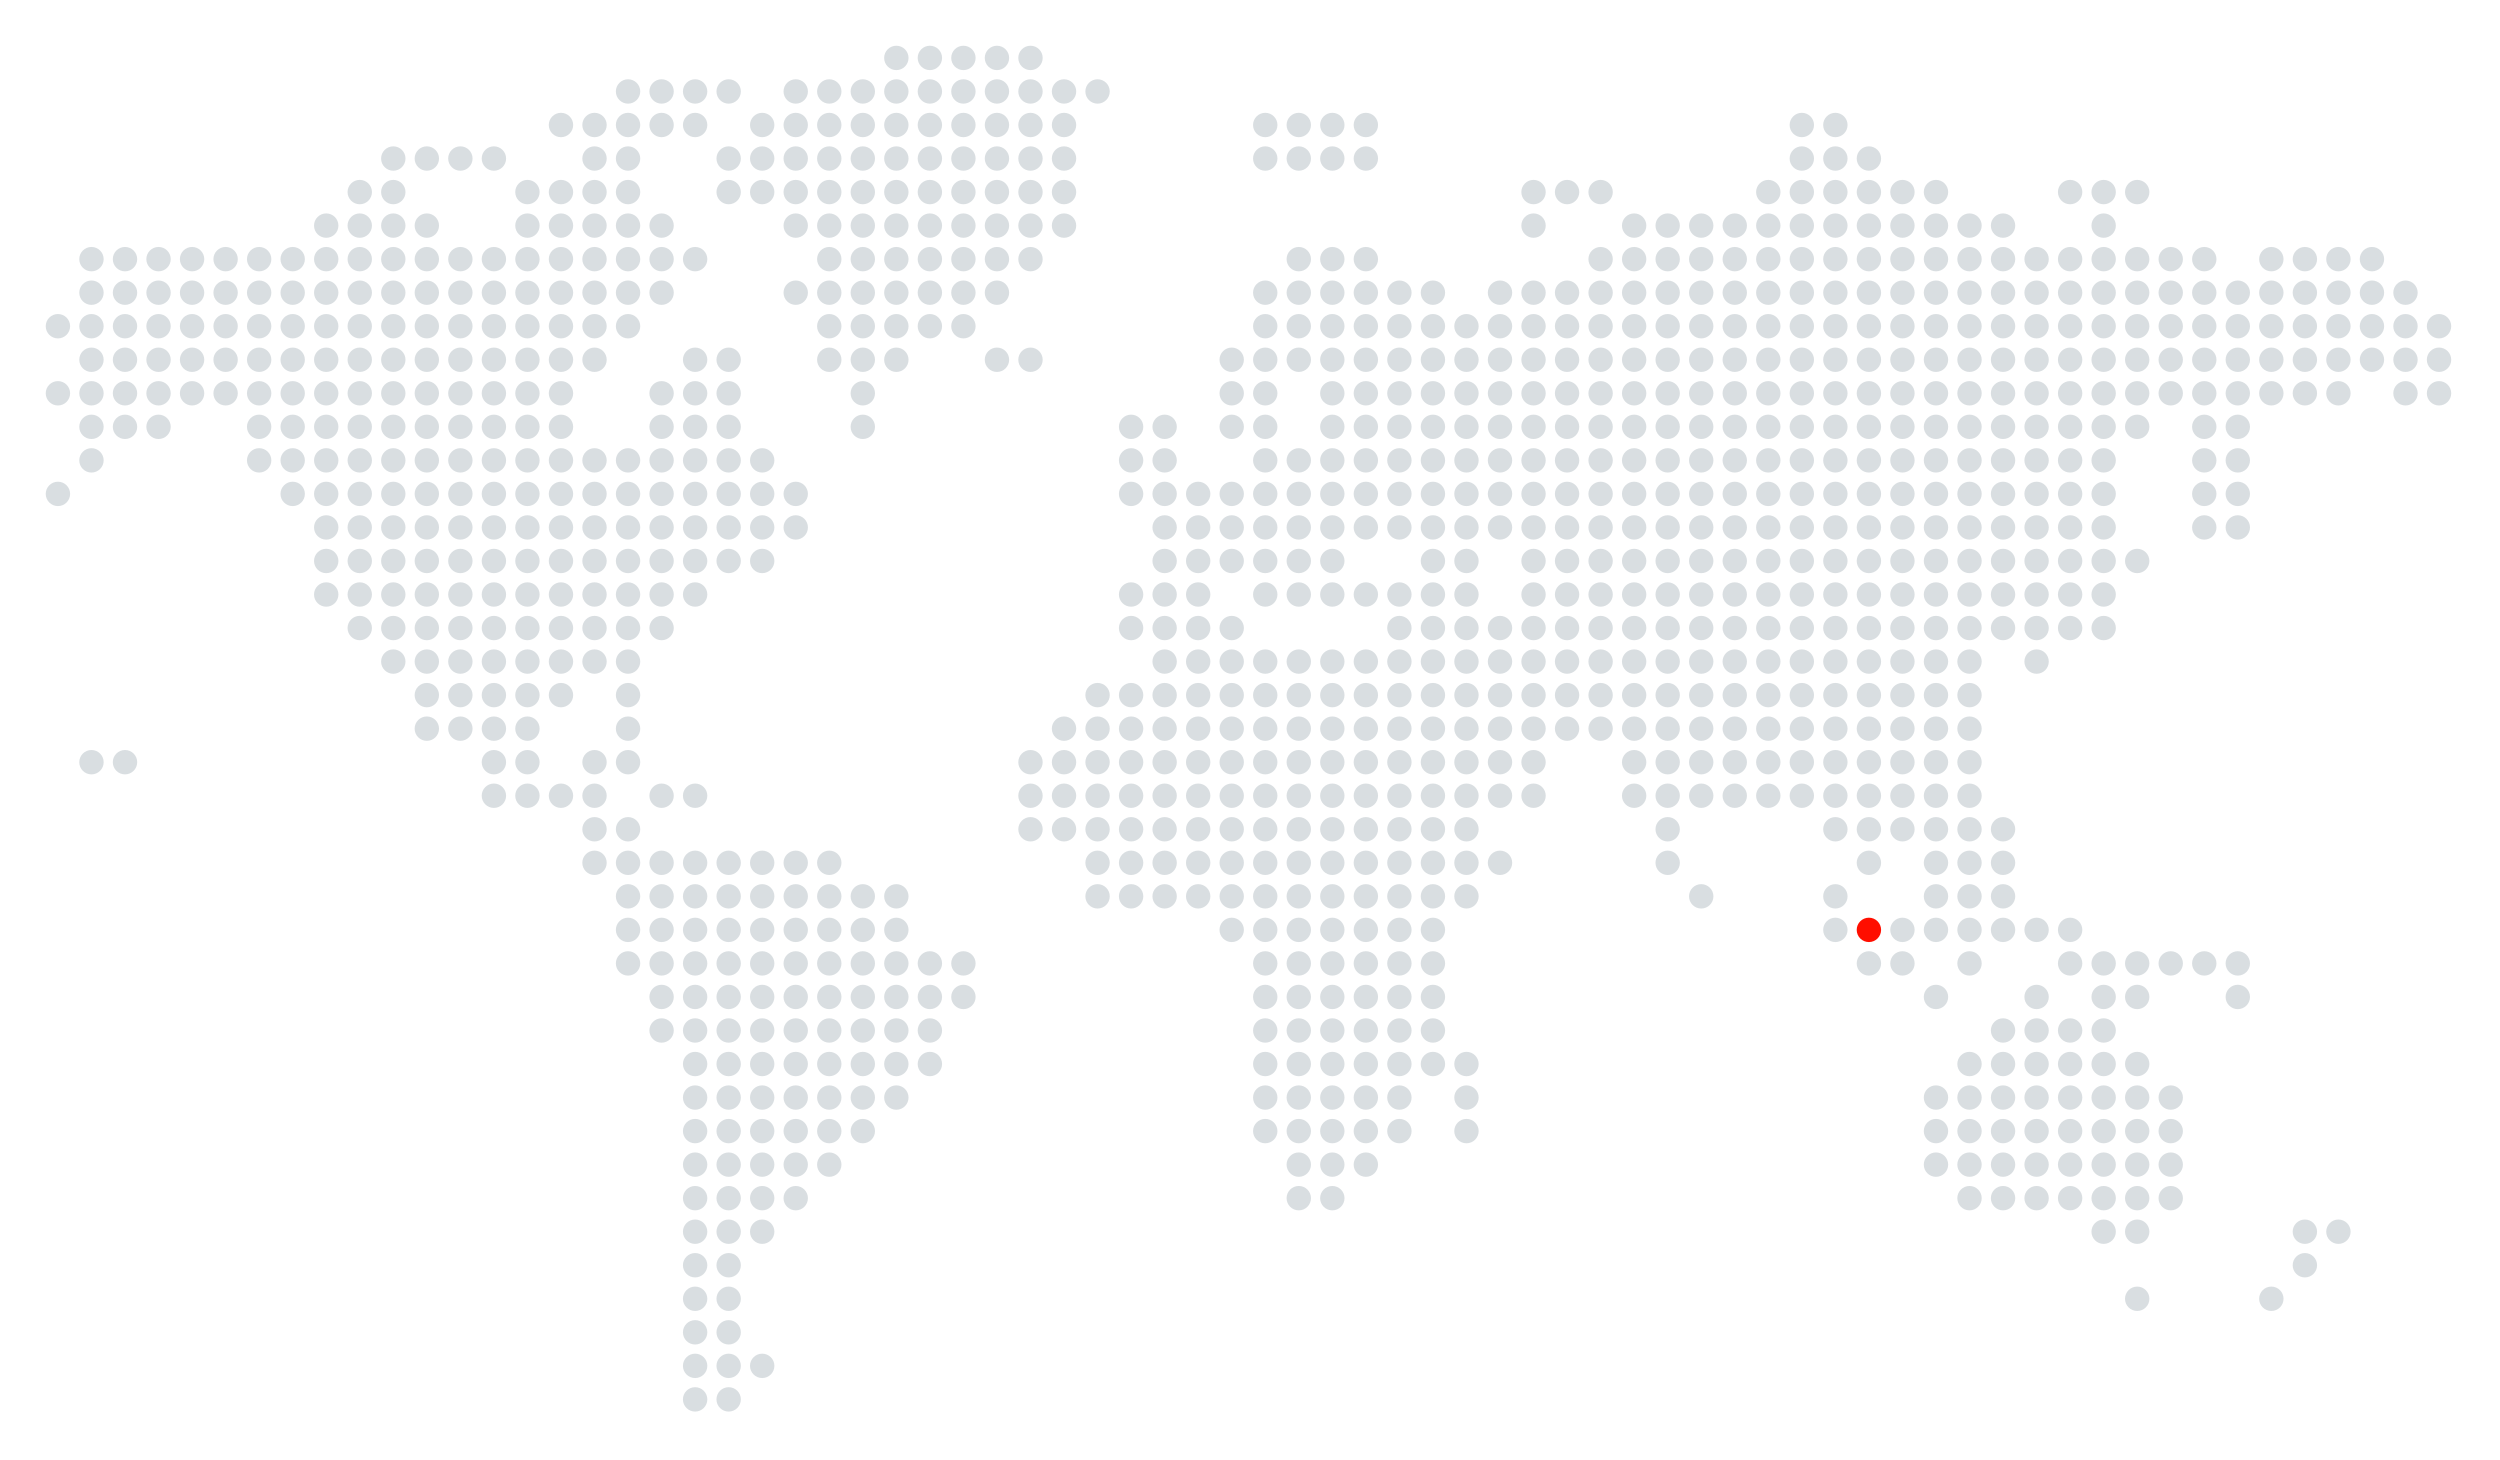 <svg width="820" height="479" viewBox="0 0 820 479" fill="none" xmlns="http://www.w3.org/2000/svg">
<circle cx="19" cy="129" r="4" fill="#D9DEE1"/>
<circle cx="19" cy="107" r="4" fill="#D9DEE1"/>
<circle cx="19" cy="162" r="4" fill="#D9DEE1"/>
<circle cx="30" cy="129" r="4" fill="#D9DEE1"/>
<circle cx="195" cy="63" r="4" fill="#D9DEE1"/>
<circle cx="195" cy="184" r="4" fill="#D9DEE1"/>
<circle cx="360" cy="239" r="4" fill="#D9DEE1"/>
<circle cx="360" cy="294" r="4" fill="#D9DEE1"/>
<circle cx="525" cy="129" r="4" fill="#D9DEE1"/>
<circle cx="525" cy="63" r="4" fill="#D9DEE1"/>
<circle cx="525" cy="184" r="4" fill="#D9DEE1"/>
<circle cx="525" cy="239" r="4" fill="#D9DEE1"/>
<circle cx="690" cy="129" r="4" fill="#D9DEE1"/>
<circle cx="690" cy="63" r="4" fill="#D9DEE1"/>
<circle cx="690" cy="184" r="4" fill="#D9DEE1"/>
<circle cx="690" cy="349" r="4" fill="#D9DEE1"/>
<circle cx="690" cy="404" r="4" fill="#D9DEE1"/>
<circle cx="30" cy="107" r="4" fill="#D9DEE1"/>
<circle cx="195" cy="107" r="4" fill="#D9DEE1"/>
<circle cx="195" cy="41" r="4" fill="#D9DEE1"/>
<circle cx="195" cy="162" r="4" fill="#D9DEE1"/>
<circle cx="195" cy="217" r="4" fill="#D9DEE1"/>
<circle cx="195" cy="272" r="4" fill="#D9DEE1"/>
<circle cx="360" cy="272" r="4" fill="#D9DEE1"/>
<circle cx="525" cy="107" r="4" fill="#D9DEE1"/>
<circle cx="525" cy="162" r="4" fill="#D9DEE1"/>
<circle cx="525" cy="217" r="4" fill="#D9DEE1"/>
<circle cx="690" cy="107" r="4" fill="#D9DEE1"/>
<circle cx="690" cy="162" r="4" fill="#D9DEE1"/>
<circle cx="690" cy="327" r="4" fill="#D9DEE1"/>
<circle cx="690" cy="382" r="4" fill="#D9DEE1"/>
<circle cx="30" cy="118" r="4" fill="#D9DEE1"/>
<circle cx="195" cy="118" r="4" fill="#D9DEE1"/>
<circle cx="195" cy="52" r="4" fill="#D9DEE1"/>
<circle cx="195" cy="173" r="4" fill="#D9DEE1"/>
<circle cx="195" cy="283" r="4" fill="#D9DEE1"/>
<circle cx="360" cy="228" r="4" fill="#D9DEE1"/>
<circle cx="360" cy="283" r="4" fill="#D9DEE1"/>
<circle cx="525" cy="118" r="4" fill="#D9DEE1"/>
<circle cx="525" cy="173" r="4" fill="#D9DEE1"/>
<circle cx="525" cy="228" r="4" fill="#D9DEE1"/>
<circle cx="690" cy="118" r="4" fill="#D9DEE1"/>
<circle cx="690" cy="173" r="4" fill="#D9DEE1"/>
<circle cx="690" cy="338" r="4" fill="#D9DEE1"/>
<circle cx="690" cy="393" r="4" fill="#D9DEE1"/>
<circle cx="30" cy="85" r="4" fill="#D9DEE1"/>
<circle cx="30" cy="140" r="4" fill="#D9DEE1"/>
<circle cx="30" cy="250" r="4" fill="#D9DEE1"/>
<circle cx="195" cy="85" r="4" fill="#D9DEE1"/>
<circle cx="195" cy="74" r="4" fill="#D9DEE1"/>
<circle cx="195" cy="195" r="4" fill="#D9DEE1"/>
<circle cx="195" cy="250" r="4" fill="#D9DEE1"/>
<circle cx="360" cy="250" r="4" fill="#D9DEE1"/>
<circle cx="525" cy="85" r="4" fill="#D9DEE1"/>
<circle cx="525" cy="140" r="4" fill="#D9DEE1"/>
<circle cx="525" cy="195" r="4" fill="#D9DEE1"/>
<circle cx="690" cy="85" r="4" fill="#D9DEE1"/>
<circle cx="690" cy="140" r="4" fill="#D9DEE1"/>
<circle cx="690" cy="74" r="4" fill="#D9DEE1"/>
<circle cx="690" cy="195" r="4" fill="#D9DEE1"/>
<circle cx="690" cy="360" r="4" fill="#D9DEE1"/>
<circle cx="30" cy="96" r="4" fill="#D9DEE1"/>
<circle cx="30" cy="151" r="4" fill="#D9DEE1"/>
<circle cx="195" cy="96" r="4" fill="#D9DEE1"/>
<circle cx="195" cy="151" r="4" fill="#D9DEE1"/>
<circle cx="195" cy="206" r="4" fill="#D9DEE1"/>
<circle cx="195" cy="261" r="4" fill="#D9DEE1"/>
<circle cx="360" cy="30" r="4" fill="#D9DEE1"/>
<circle cx="360" cy="261" r="4" fill="#D9DEE1"/>
<circle cx="525" cy="96" r="4" fill="#D9DEE1"/>
<circle cx="525" cy="151" r="4" fill="#D9DEE1"/>
<circle cx="525" cy="206" r="4" fill="#D9DEE1"/>
<circle cx="690" cy="96" r="4" fill="#D9DEE1"/>
<circle cx="690" cy="151" r="4" fill="#D9DEE1"/>
<circle cx="690" cy="206" r="4" fill="#D9DEE1"/>
<circle cx="690" cy="316" r="4" fill="#D9DEE1"/>
<circle cx="690" cy="371" r="4" fill="#D9DEE1"/>
<circle cx="41" cy="129" r="4" fill="#D9DEE1"/>
<circle cx="206" cy="63" r="4" fill="#D9DEE1"/>
<circle cx="206" cy="184" r="4" fill="#D9DEE1"/>
<circle cx="206" cy="217" r="4" fill="#D9DEE1"/>
<circle cx="206" cy="294" r="4" fill="#D9DEE1"/>
<circle cx="371" cy="239" r="4" fill="#D9DEE1"/>
<circle cx="371" cy="294" r="4" fill="#D9DEE1"/>
<circle cx="536" cy="129" r="4" fill="#D9DEE1"/>
<circle cx="536" cy="184" r="4" fill="#D9DEE1"/>
<circle cx="536" cy="239" r="4" fill="#D9DEE1"/>
<circle cx="701" cy="129" r="4" fill="#D9DEE1"/>
<circle cx="701" cy="63" r="4" fill="#D9DEE1"/>
<circle cx="701" cy="184" r="4" fill="#D9DEE1"/>
<circle cx="701" cy="349" r="4" fill="#D9DEE1"/>
<circle cx="701" cy="404" r="4" fill="#D9DEE1"/>
<circle cx="41" cy="107" r="4" fill="#D9DEE1"/>
<circle cx="206" cy="107" r="4" fill="#D9DEE1"/>
<circle cx="206" cy="41" r="4" fill="#D9DEE1"/>
<circle cx="206" cy="162" r="4" fill="#D9DEE1"/>
<circle cx="206" cy="239" r="4" fill="#D9DEE1"/>
<circle cx="206" cy="272" r="4" fill="#D9DEE1"/>
<circle cx="371" cy="162" r="4" fill="#D9DEE1"/>
<circle cx="371" cy="272" r="4" fill="#D9DEE1"/>
<circle cx="536" cy="107" r="4" fill="#D9DEE1"/>
<circle cx="536" cy="162" r="4" fill="#D9DEE1"/>
<circle cx="536" cy="217" r="4" fill="#D9DEE1"/>
<circle cx="701" cy="107" r="4" fill="#D9DEE1"/>
<circle cx="701" cy="327" r="4" fill="#D9DEE1"/>
<circle cx="701" cy="382" r="4" fill="#D9DEE1"/>
<circle cx="41" cy="118" r="4" fill="#D9DEE1"/>
<circle cx="206" cy="52" r="4" fill="#D9DEE1"/>
<circle cx="206" cy="173" r="4" fill="#D9DEE1"/>
<circle cx="206" cy="228" r="4" fill="#D9DEE1"/>
<circle cx="206" cy="283" r="4" fill="#D9DEE1"/>
<circle cx="371" cy="228" r="4" fill="#D9DEE1"/>
<circle cx="371" cy="283" r="4" fill="#D9DEE1"/>
<circle cx="536" cy="118" r="4" fill="#D9DEE1"/>
<circle cx="536" cy="173" r="4" fill="#D9DEE1"/>
<circle cx="536" cy="228" r="4" fill="#D9DEE1"/>
<circle cx="701" cy="118" r="4" fill="#D9DEE1"/>
<circle cx="701" cy="393" r="4" fill="#D9DEE1"/>
<circle cx="41" cy="85" r="4" fill="#D9DEE1"/>
<circle cx="41" cy="140" r="4" fill="#D9DEE1"/>
<circle cx="41" cy="250" r="4" fill="#D9DEE1"/>
<circle cx="206" cy="85" r="4" fill="#D9DEE1"/>
<circle cx="206" cy="74" r="4" fill="#D9DEE1"/>
<circle cx="206" cy="195" r="4" fill="#D9DEE1"/>
<circle cx="206" cy="250" r="4" fill="#D9DEE1"/>
<circle cx="206" cy="305" r="4" fill="#D9DEE1"/>
<circle cx="371" cy="140" r="4" fill="#D9DEE1"/>
<circle cx="371" cy="195" r="4" fill="#D9DEE1"/>
<circle cx="371" cy="250" r="4" fill="#D9DEE1"/>
<circle cx="536" cy="85" r="4" fill="#D9DEE1"/>
<circle cx="536" cy="140" r="4" fill="#D9DEE1"/>
<circle cx="536" cy="74" r="4" fill="#D9DEE1"/>
<circle cx="536" cy="195" r="4" fill="#D9DEE1"/>
<circle cx="536" cy="250" r="4" fill="#D9DEE1"/>
<circle cx="701" cy="85" r="4" fill="#D9DEE1"/>
<circle cx="701" cy="140" r="4" fill="#D9DEE1"/>
<circle cx="701" cy="360" r="4" fill="#D9DEE1"/>
<circle cx="41" cy="96" r="4" fill="#D9DEE1"/>
<circle cx="206" cy="96" r="4" fill="#D9DEE1"/>
<circle cx="206" cy="30" r="4" fill="#D9DEE1"/>
<circle cx="206" cy="151" r="4" fill="#D9DEE1"/>
<circle cx="206" cy="206" r="4" fill="#D9DEE1"/>
<circle cx="206" cy="316" r="4" fill="#D9DEE1"/>
<circle cx="371" cy="151" r="4" fill="#D9DEE1"/>
<circle cx="371" cy="206" r="4" fill="#D9DEE1"/>
<circle cx="371" cy="261" r="4" fill="#D9DEE1"/>
<circle cx="536" cy="96" r="4" fill="#D9DEE1"/>
<circle cx="536" cy="151" r="4" fill="#D9DEE1"/>
<circle cx="536" cy="206" r="4" fill="#D9DEE1"/>
<circle cx="536" cy="261" r="4" fill="#D9DEE1"/>
<circle cx="701" cy="96" r="4" fill="#D9DEE1"/>
<circle cx="701" cy="316" r="4" fill="#D9DEE1"/>
<circle cx="701" cy="371" r="4" fill="#D9DEE1"/>
<circle cx="701" cy="426" r="4" fill="#D9DEE1"/>
<circle cx="52" cy="129" r="4" fill="#D9DEE1"/>
<circle cx="217" cy="129" r="4" fill="#D9DEE1"/>
<circle cx="217" cy="184" r="4" fill="#D9DEE1"/>
<circle cx="217" cy="294" r="4" fill="#D9DEE1"/>
<circle cx="382" cy="184" r="4" fill="#D9DEE1"/>
<circle cx="382" cy="239" r="4" fill="#D9DEE1"/>
<circle cx="382" cy="294" r="4" fill="#D9DEE1"/>
<circle cx="547" cy="129" r="4" fill="#D9DEE1"/>
<circle cx="547" cy="184" r="4" fill="#D9DEE1"/>
<circle cx="547" cy="239" r="4" fill="#D9DEE1"/>
<circle cx="712" cy="129" r="4" fill="#D9DEE1"/>
<circle cx="52" cy="107" r="4" fill="#D9DEE1"/>
<circle cx="217" cy="41" r="4" fill="#D9DEE1"/>
<circle cx="217" cy="162" r="4" fill="#D9DEE1"/>
<circle cx="217" cy="327" r="4" fill="#D9DEE1"/>
<circle cx="382" cy="162" r="4" fill="#D9DEE1"/>
<circle cx="382" cy="217" r="4" fill="#D9DEE1"/>
<circle cx="382" cy="272" r="4" fill="#D9DEE1"/>
<circle cx="547" cy="107" r="4" fill="#D9DEE1"/>
<circle cx="547" cy="162" r="4" fill="#D9DEE1"/>
<circle cx="547" cy="217" r="4" fill="#D9DEE1"/>
<circle cx="547" cy="272" r="4" fill="#D9DEE1"/>
<circle cx="712" cy="107" r="4" fill="#D9DEE1"/>
<circle cx="712" cy="382" r="4" fill="#D9DEE1"/>
<circle cx="52" cy="118" r="4" fill="#D9DEE1"/>
<circle cx="217" cy="173" r="4" fill="#D9DEE1"/>
<circle cx="217" cy="283" r="4" fill="#D9DEE1"/>
<circle cx="217" cy="338" r="4" fill="#D9DEE1"/>
<circle cx="382" cy="173" r="4" fill="#D9DEE1"/>
<circle cx="382" cy="228" r="4" fill="#D9DEE1"/>
<circle cx="382" cy="283" r="4" fill="#D9DEE1"/>
<circle cx="547" cy="118" r="4" fill="#D9DEE1"/>
<circle cx="547" cy="173" r="4" fill="#D9DEE1"/>
<circle cx="547" cy="228" r="4" fill="#D9DEE1"/>
<circle cx="547" cy="283" r="4" fill="#D9DEE1"/>
<circle cx="712" cy="118" r="4" fill="#D9DEE1"/>
<circle cx="712" cy="393" r="4" fill="#D9DEE1"/>
<circle cx="52" cy="85" r="4" fill="#D9DEE1"/>
<circle cx="52" cy="140" r="4" fill="#D9DEE1"/>
<circle cx="217" cy="85" r="4" fill="#D9DEE1"/>
<circle cx="217" cy="140" r="4" fill="#D9DEE1"/>
<circle cx="217" cy="74" r="4" fill="#D9DEE1"/>
<circle cx="217" cy="195" r="4" fill="#D9DEE1"/>
<circle cx="217" cy="305" r="4" fill="#D9DEE1"/>
<circle cx="382" cy="140" r="4" fill="#D9DEE1"/>
<circle cx="382" cy="195" r="4" fill="#D9DEE1"/>
<circle cx="382" cy="250" r="4" fill="#D9DEE1"/>
<circle cx="547" cy="85" r="4" fill="#D9DEE1"/>
<circle cx="547" cy="140" r="4" fill="#D9DEE1"/>
<circle cx="547" cy="74" r="4" fill="#D9DEE1"/>
<circle cx="547" cy="195" r="4" fill="#D9DEE1"/>
<circle cx="547" cy="250" r="4" fill="#D9DEE1"/>
<circle cx="712" cy="85" r="4" fill="#D9DEE1"/>
<circle cx="712" cy="360" r="4" fill="#D9DEE1"/>
<circle cx="52" cy="96" r="4" fill="#D9DEE1"/>
<circle cx="217" cy="96" r="4" fill="#D9DEE1"/>
<circle cx="217" cy="30" r="4" fill="#D9DEE1"/>
<circle cx="217" cy="151" r="4" fill="#D9DEE1"/>
<circle cx="217" cy="206" r="4" fill="#D9DEE1"/>
<circle cx="217" cy="261" r="4" fill="#D9DEE1"/>
<circle cx="217" cy="316" r="4" fill="#D9DEE1"/>
<circle cx="382" cy="151" r="4" fill="#D9DEE1"/>
<circle cx="382" cy="206" r="4" fill="#D9DEE1"/>
<circle cx="382" cy="261" r="4" fill="#D9DEE1"/>
<circle cx="547" cy="96" r="4" fill="#D9DEE1"/>
<circle cx="547" cy="151" r="4" fill="#D9DEE1"/>
<circle cx="547" cy="206" r="4" fill="#D9DEE1"/>
<circle cx="547" cy="261" r="4" fill="#D9DEE1"/>
<circle cx="712" cy="96" r="4" fill="#D9DEE1"/>
<circle cx="712" cy="316" r="4" fill="#D9DEE1"/>
<circle cx="712" cy="371" r="4" fill="#D9DEE1"/>
<circle cx="63" cy="129" r="4" fill="#D9DEE1"/>
<circle cx="228" cy="129" r="4" fill="#D9DEE1"/>
<circle cx="228" cy="184" r="4" fill="#D9DEE1"/>
<circle cx="228" cy="294" r="4" fill="#D9DEE1"/>
<circle cx="228" cy="349" r="4" fill="#D9DEE1"/>
<circle cx="228" cy="404" r="4" fill="#D9DEE1"/>
<circle cx="228" cy="459" r="4" fill="#D9DEE1"/>
<circle cx="393" cy="184" r="4" fill="#D9DEE1"/>
<circle cx="393" cy="239" r="4" fill="#D9DEE1"/>
<circle cx="393" cy="294" r="4" fill="#D9DEE1"/>
<circle cx="558" cy="129" r="4" fill="#D9DEE1"/>
<circle cx="558" cy="184" r="4" fill="#D9DEE1"/>
<circle cx="558" cy="239" r="4" fill="#D9DEE1"/>
<circle cx="558" cy="294" r="4" fill="#D9DEE1"/>
<circle cx="723" cy="129" r="4" fill="#D9DEE1"/>
<circle cx="63" cy="107" r="4" fill="#D9DEE1"/>
<circle cx="228" cy="41" r="4" fill="#D9DEE1"/>
<circle cx="228" cy="162" r="4" fill="#D9DEE1"/>
<circle cx="228" cy="327" r="4" fill="#D9DEE1"/>
<circle cx="228" cy="382" r="4" fill="#D9DEE1"/>
<circle cx="228" cy="437" r="4" fill="#D9DEE1"/>
<circle cx="393" cy="162" r="4" fill="#D9DEE1"/>
<circle cx="393" cy="217" r="4" fill="#D9DEE1"/>
<circle cx="393" cy="272" r="4" fill="#D9DEE1"/>
<circle cx="558" cy="107" r="4" fill="#D9DEE1"/>
<circle cx="558" cy="162" r="4" fill="#D9DEE1"/>
<circle cx="558" cy="217" r="4" fill="#D9DEE1"/>
<circle cx="723" cy="107" r="4" fill="#D9DEE1"/>
<circle cx="723" cy="162" r="4" fill="#D9DEE1"/>
<circle cx="63" cy="118" r="4" fill="#D9DEE1"/>
<circle cx="228" cy="118" r="4" fill="#D9DEE1"/>
<circle cx="228" cy="173" r="4" fill="#D9DEE1"/>
<circle cx="228" cy="283" r="4" fill="#D9DEE1"/>
<circle cx="228" cy="338" r="4" fill="#D9DEE1"/>
<circle cx="228" cy="393" r="4" fill="#D9DEE1"/>
<circle cx="228" cy="448" r="4" fill="#D9DEE1"/>
<circle cx="393" cy="173" r="4" fill="#D9DEE1"/>
<circle cx="393" cy="228" r="4" fill="#D9DEE1"/>
<circle cx="393" cy="283" r="4" fill="#D9DEE1"/>
<circle cx="558" cy="118" r="4" fill="#D9DEE1"/>
<circle cx="558" cy="173" r="4" fill="#D9DEE1"/>
<circle cx="558" cy="228" r="4" fill="#D9DEE1"/>
<circle cx="723" cy="118" r="4" fill="#D9DEE1"/>
<circle cx="723" cy="173" r="4" fill="#D9DEE1"/>
<circle cx="63" cy="85" r="4" fill="#D9DEE1"/>
<circle cx="228" cy="85" r="4" fill="#D9DEE1"/>
<circle cx="228" cy="140" r="4" fill="#D9DEE1"/>
<circle cx="228" cy="195" r="4" fill="#D9DEE1"/>
<circle cx="228" cy="305" r="4" fill="#D9DEE1"/>
<circle cx="228" cy="360" r="4" fill="#D9DEE1"/>
<circle cx="228" cy="415" r="4" fill="#D9DEE1"/>
<circle cx="393" cy="195" r="4" fill="#D9DEE1"/>
<circle cx="393" cy="250" r="4" fill="#D9DEE1"/>
<circle cx="558" cy="85" r="4" fill="#D9DEE1"/>
<circle cx="558" cy="140" r="4" fill="#D9DEE1"/>
<circle cx="558" cy="74" r="4" fill="#D9DEE1"/>
<circle cx="558" cy="195" r="4" fill="#D9DEE1"/>
<circle cx="558" cy="250" r="4" fill="#D9DEE1"/>
<circle cx="723" cy="85" r="4" fill="#D9DEE1"/>
<circle cx="723" cy="140" r="4" fill="#D9DEE1"/>
<circle cx="63" cy="96" r="4" fill="#D9DEE1"/>
<circle cx="228" cy="30" r="4" fill="#D9DEE1"/>
<circle cx="228" cy="151" r="4" fill="#D9DEE1"/>
<circle cx="228" cy="261" r="4" fill="#D9DEE1"/>
<circle cx="228" cy="316" r="4" fill="#D9DEE1"/>
<circle cx="228" cy="371" r="4" fill="#D9DEE1"/>
<circle cx="228" cy="426" r="4" fill="#D9DEE1"/>
<circle cx="393" cy="206" r="4" fill="#D9DEE1"/>
<circle cx="393" cy="261" r="4" fill="#D9DEE1"/>
<circle cx="558" cy="96" r="4" fill="#D9DEE1"/>
<circle cx="558" cy="151" r="4" fill="#D9DEE1"/>
<circle cx="558" cy="206" r="4" fill="#D9DEE1"/>
<circle cx="558" cy="261" r="4" fill="#D9DEE1"/>
<circle cx="723" cy="96" r="4" fill="#D9DEE1"/>
<circle cx="723" cy="151" r="4" fill="#D9DEE1"/>
<circle cx="723" cy="316" r="4" fill="#D9DEE1"/>
<circle cx="74" cy="129" r="4" fill="#D9DEE1"/>
<circle cx="239" cy="129" r="4" fill="#D9DEE1"/>
<circle cx="239" cy="63" r="4" fill="#D9DEE1"/>
<circle cx="239" cy="184" r="4" fill="#D9DEE1"/>
<circle cx="239" cy="294" r="4" fill="#D9DEE1"/>
<circle cx="239" cy="349" r="4" fill="#D9DEE1"/>
<circle cx="239" cy="404" r="4" fill="#D9DEE1"/>
<circle cx="239" cy="459" r="4" fill="#D9DEE1"/>
<circle cx="404" cy="129" r="4" fill="#D9DEE1"/>
<circle cx="404" cy="184" r="4" fill="#D9DEE1"/>
<circle cx="404" cy="239" r="4" fill="#D9DEE1"/>
<circle cx="404" cy="294" r="4" fill="#D9DEE1"/>
<circle cx="569" cy="129" r="4" fill="#D9DEE1"/>
<circle cx="569" cy="184" r="4" fill="#D9DEE1"/>
<circle cx="569" cy="239" r="4" fill="#D9DEE1"/>
<circle cx="734" cy="129" r="4" fill="#D9DEE1"/>
<circle cx="74" cy="107" r="4" fill="#D9DEE1"/>
<circle cx="239" cy="162" r="4" fill="#D9DEE1"/>
<circle cx="239" cy="327" r="4" fill="#D9DEE1"/>
<circle cx="239" cy="382" r="4" fill="#D9DEE1"/>
<circle cx="239" cy="437" r="4" fill="#D9DEE1"/>
<circle cx="404" cy="162" r="4" fill="#D9DEE1"/>
<circle cx="404" cy="217" r="4" fill="#D9DEE1"/>
<circle cx="404" cy="272" r="4" fill="#D9DEE1"/>
<circle cx="569" cy="107" r="4" fill="#D9DEE1"/>
<circle cx="569" cy="162" r="4" fill="#D9DEE1"/>
<circle cx="569" cy="217" r="4" fill="#D9DEE1"/>
<circle cx="734" cy="107" r="4" fill="#D9DEE1"/>
<circle cx="734" cy="162" r="4" fill="#D9DEE1"/>
<circle cx="734" cy="327" r="4" fill="#D9DEE1"/>
<circle cx="74" cy="118" r="4" fill="#D9DEE1"/>
<circle cx="239" cy="118" r="4" fill="#D9DEE1"/>
<circle cx="239" cy="52" r="4" fill="#D9DEE1"/>
<circle cx="239" cy="173" r="4" fill="#D9DEE1"/>
<circle cx="239" cy="283" r="4" fill="#D9DEE1"/>
<circle cx="239" cy="338" r="4" fill="#D9DEE1"/>
<circle cx="239" cy="393" r="4" fill="#D9DEE1"/>
<circle cx="239" cy="448" r="4" fill="#D9DEE1"/>
<circle cx="404" cy="118" r="4" fill="#D9DEE1"/>
<circle cx="404" cy="173" r="4" fill="#D9DEE1"/>
<circle cx="404" cy="228" r="4" fill="#D9DEE1"/>
<circle cx="404" cy="283" r="4" fill="#D9DEE1"/>
<circle cx="569" cy="118" r="4" fill="#D9DEE1"/>
<circle cx="569" cy="173" r="4" fill="#D9DEE1"/>
<circle cx="569" cy="228" r="4" fill="#D9DEE1"/>
<circle cx="734" cy="118" r="4" fill="#D9DEE1"/>
<circle cx="734" cy="173" r="4" fill="#D9DEE1"/>
<circle cx="74" cy="85" r="4" fill="#D9DEE1"/>
<circle cx="239" cy="140" r="4" fill="#D9DEE1"/>
<circle cx="239" cy="305" r="4" fill="#D9DEE1"/>
<circle cx="239" cy="360" r="4" fill="#D9DEE1"/>
<circle cx="239" cy="415" r="4" fill="#D9DEE1"/>
<circle cx="404" cy="140" r="4" fill="#D9DEE1"/>
<circle cx="404" cy="250" r="4" fill="#D9DEE1"/>
<circle cx="404" cy="305" r="4" fill="#D9DEE1"/>
<circle cx="569" cy="85" r="4" fill="#D9DEE1"/>
<circle cx="569" cy="140" r="4" fill="#D9DEE1"/>
<circle cx="569" cy="74" r="4" fill="#D9DEE1"/>
<circle cx="569" cy="195" r="4" fill="#D9DEE1"/>
<circle cx="569" cy="250" r="4" fill="#D9DEE1"/>
<circle cx="734" cy="140" r="4" fill="#D9DEE1"/>
<circle cx="74" cy="96" r="4" fill="#D9DEE1"/>
<circle cx="239" cy="30" r="4" fill="#D9DEE1"/>
<circle cx="239" cy="151" r="4" fill="#D9DEE1"/>
<circle cx="239" cy="316" r="4" fill="#D9DEE1"/>
<circle cx="239" cy="371" r="4" fill="#D9DEE1"/>
<circle cx="239" cy="426" r="4" fill="#D9DEE1"/>
<circle cx="404" cy="206" r="4" fill="#D9DEE1"/>
<circle cx="404" cy="261" r="4" fill="#D9DEE1"/>
<circle cx="569" cy="96" r="4" fill="#D9DEE1"/>
<circle cx="569" cy="151" r="4" fill="#D9DEE1"/>
<circle cx="569" cy="206" r="4" fill="#D9DEE1"/>
<circle cx="569" cy="261" r="4" fill="#D9DEE1"/>
<circle cx="734" cy="96" r="4" fill="#D9DEE1"/>
<circle cx="734" cy="151" r="4" fill="#D9DEE1"/>
<circle cx="734" cy="316" r="4" fill="#D9DEE1"/>
<circle cx="85" cy="129" r="4" fill="#D9DEE1"/>
<circle cx="250" cy="63" r="4" fill="#D9DEE1"/>
<circle cx="250" cy="184" r="4" fill="#D9DEE1"/>
<circle cx="250" cy="294" r="4" fill="#D9DEE1"/>
<circle cx="250" cy="349" r="4" fill="#D9DEE1"/>
<circle cx="250" cy="404" r="4" fill="#D9DEE1"/>
<circle cx="415" cy="129" r="4" fill="#D9DEE1"/>
<circle cx="415" cy="184" r="4" fill="#D9DEE1"/>
<circle cx="415" cy="239" r="4" fill="#D9DEE1"/>
<circle cx="415" cy="294" r="4" fill="#D9DEE1"/>
<circle cx="415" cy="349" r="4" fill="#D9DEE1"/>
<circle cx="580" cy="129" r="4" fill="#D9DEE1"/>
<circle cx="580" cy="63" r="4" fill="#D9DEE1"/>
<circle cx="580" cy="184" r="4" fill="#D9DEE1"/>
<circle cx="580" cy="239" r="4" fill="#D9DEE1"/>
<circle cx="745" cy="129" r="4" fill="#D9DEE1"/>
<circle cx="85" cy="107" r="4" fill="#D9DEE1"/>
<circle cx="250" cy="41" r="4" fill="#D9DEE1"/>
<circle cx="250" cy="162" r="4" fill="#D9DEE1"/>
<circle cx="250" cy="327" r="4" fill="#D9DEE1"/>
<circle cx="250" cy="382" r="4" fill="#D9DEE1"/>
<circle cx="415" cy="107" r="4" fill="#D9DEE1"/>
<circle cx="415" cy="41" r="4" fill="#D9DEE1"/>
<circle cx="415" cy="162" r="4" fill="#D9DEE1"/>
<circle cx="415" cy="217" r="4" fill="#D9DEE1"/>
<circle cx="415" cy="272" r="4" fill="#D9DEE1"/>
<circle cx="415" cy="327" r="4" fill="#D9DEE1"/>
<circle cx="580" cy="107" r="4" fill="#D9DEE1"/>
<circle cx="580" cy="162" r="4" fill="#D9DEE1"/>
<circle cx="580" cy="217" r="4" fill="#D9DEE1"/>
<circle cx="745" cy="107" r="4" fill="#D9DEE1"/>
<circle cx="85" cy="118" r="4" fill="#D9DEE1"/>
<circle cx="250" cy="52" r="4" fill="#D9DEE1"/>
<circle cx="250" cy="173" r="4" fill="#D9DEE1"/>
<circle cx="250" cy="283" r="4" fill="#D9DEE1"/>
<circle cx="250" cy="338" r="4" fill="#D9DEE1"/>
<circle cx="250" cy="393" r="4" fill="#D9DEE1"/>
<circle cx="250" cy="448" r="4" fill="#D9DEE1"/>
<circle cx="415" cy="118" r="4" fill="#D9DEE1"/>
<circle cx="415" cy="52" r="4" fill="#D9DEE1"/>
<circle cx="415" cy="173" r="4" fill="#D9DEE1"/>
<circle cx="415" cy="228" r="4" fill="#D9DEE1"/>
<circle cx="415" cy="283" r="4" fill="#D9DEE1"/>
<circle cx="415" cy="338" r="4" fill="#D9DEE1"/>
<circle cx="580" cy="118" r="4" fill="#D9DEE1"/>
<circle cx="580" cy="173" r="4" fill="#D9DEE1"/>
<circle cx="580" cy="228" r="4" fill="#D9DEE1"/>
<circle cx="745" cy="118" r="4" fill="#D9DEE1"/>
<circle cx="85" cy="85" r="4" fill="#D9DEE1"/>
<circle cx="85" cy="140" r="4" fill="#D9DEE1"/>
<circle cx="250" cy="305" r="4" fill="#D9DEE1"/>
<circle cx="250" cy="360" r="4" fill="#D9DEE1"/>
<circle cx="415" cy="140" r="4" fill="#D9DEE1"/>
<circle cx="415" cy="195" r="4" fill="#D9DEE1"/>
<circle cx="415" cy="250" r="4" fill="#D9DEE1"/>
<circle cx="415" cy="305" r="4" fill="#D9DEE1"/>
<circle cx="415" cy="360" r="4" fill="#D9DEE1"/>
<circle cx="580" cy="85" r="4" fill="#D9DEE1"/>
<circle cx="580" cy="140" r="4" fill="#D9DEE1"/>
<circle cx="580" cy="74" r="4" fill="#D9DEE1"/>
<circle cx="580" cy="195" r="4" fill="#D9DEE1"/>
<circle cx="580" cy="250" r="4" fill="#D9DEE1"/>
<circle cx="745" cy="85" r="4" fill="#D9DEE1"/>
<circle cx="85" cy="96" r="4" fill="#D9DEE1"/>
<circle cx="85" cy="151" r="4" fill="#D9DEE1"/>
<circle cx="250" cy="151" r="4" fill="#D9DEE1"/>
<circle cx="250" cy="316" r="4" fill="#D9DEE1"/>
<circle cx="250" cy="371" r="4" fill="#D9DEE1"/>
<circle cx="415" cy="96" r="4" fill="#D9DEE1"/>
<circle cx="415" cy="151" r="4" fill="#D9DEE1"/>
<circle cx="415" cy="261" r="4" fill="#D9DEE1"/>
<circle cx="415" cy="316" r="4" fill="#D9DEE1"/>
<circle cx="415" cy="371" r="4" fill="#D9DEE1"/>
<circle cx="580" cy="96" r="4" fill="#D9DEE1"/>
<circle cx="580" cy="151" r="4" fill="#D9DEE1"/>
<circle cx="580" cy="206" r="4" fill="#D9DEE1"/>
<circle cx="580" cy="261" r="4" fill="#D9DEE1"/>
<circle cx="745" cy="96" r="4" fill="#D9DEE1"/>
<circle cx="745" cy="426" r="4" fill="#D9DEE1"/>
<circle cx="96" cy="129" r="4" fill="#D9DEE1"/>
<circle cx="261" cy="63" r="4" fill="#D9DEE1"/>
<circle cx="261" cy="294" r="4" fill="#D9DEE1"/>
<circle cx="261" cy="349" r="4" fill="#D9DEE1"/>
<circle cx="426" cy="184" r="4" fill="#D9DEE1"/>
<circle cx="426" cy="239" r="4" fill="#D9DEE1"/>
<circle cx="426" cy="294" r="4" fill="#D9DEE1"/>
<circle cx="426" cy="349" r="4" fill="#D9DEE1"/>
<circle cx="591" cy="129" r="4" fill="#D9DEE1"/>
<circle cx="591" cy="63" r="4" fill="#D9DEE1"/>
<circle cx="591" cy="184" r="4" fill="#D9DEE1"/>
<circle cx="591" cy="239" r="4" fill="#D9DEE1"/>
<circle cx="756" cy="129" r="4" fill="#D9DEE1"/>
<circle cx="756" cy="404" r="4" fill="#D9DEE1"/>
<circle cx="96" cy="107" r="4" fill="#D9DEE1"/>
<circle cx="96" cy="162" r="4" fill="#D9DEE1"/>
<circle cx="261" cy="41" r="4" fill="#D9DEE1"/>
<circle cx="261" cy="162" r="4" fill="#D9DEE1"/>
<circle cx="261" cy="327" r="4" fill="#D9DEE1"/>
<circle cx="261" cy="382" r="4" fill="#D9DEE1"/>
<circle cx="426" cy="107" r="4" fill="#D9DEE1"/>
<circle cx="426" cy="41" r="4" fill="#D9DEE1"/>
<circle cx="426" cy="162" r="4" fill="#D9DEE1"/>
<circle cx="426" cy="217" r="4" fill="#D9DEE1"/>
<circle cx="426" cy="272" r="4" fill="#D9DEE1"/>
<circle cx="426" cy="327" r="4" fill="#D9DEE1"/>
<circle cx="426" cy="382" r="4" fill="#D9DEE1"/>
<circle cx="591" cy="107" r="4" fill="#D9DEE1"/>
<circle cx="591" cy="41" r="4" fill="#D9DEE1"/>
<circle cx="591" cy="162" r="4" fill="#D9DEE1"/>
<circle cx="591" cy="217" r="4" fill="#D9DEE1"/>
<circle cx="756" cy="107" r="4" fill="#D9DEE1"/>
<circle cx="96" cy="118" r="4" fill="#D9DEE1"/>
<circle cx="261" cy="52" r="4" fill="#D9DEE1"/>
<circle cx="261" cy="173" r="4" fill="#D9DEE1"/>
<circle cx="261" cy="283" r="4" fill="#D9DEE1"/>
<circle cx="261" cy="338" r="4" fill="#D9DEE1"/>
<circle cx="261" cy="393" r="4" fill="#D9DEE1"/>
<circle cx="426" cy="118" r="4" fill="#D9DEE1"/>
<circle cx="426" cy="52" r="4" fill="#D9DEE1"/>
<circle cx="426" cy="173" r="4" fill="#D9DEE1"/>
<circle cx="426" cy="228" r="4" fill="#D9DEE1"/>
<circle cx="426" cy="283" r="4" fill="#D9DEE1"/>
<circle cx="426" cy="338" r="4" fill="#D9DEE1"/>
<circle cx="426" cy="393" r="4" fill="#D9DEE1"/>
<circle cx="591" cy="118" r="4" fill="#D9DEE1"/>
<circle cx="591" cy="52" r="4" fill="#D9DEE1"/>
<circle cx="591" cy="173" r="4" fill="#D9DEE1"/>
<circle cx="591" cy="228" r="4" fill="#D9DEE1"/>
<circle cx="756" cy="118" r="4" fill="#D9DEE1"/>
<circle cx="96" cy="85" r="4" fill="#D9DEE1"/>
<circle cx="96" cy="140" r="4" fill="#D9DEE1"/>
<circle cx="261" cy="74" r="4" fill="#D9DEE1"/>
<circle cx="261" cy="305" r="4" fill="#D9DEE1"/>
<circle cx="261" cy="360" r="4" fill="#D9DEE1"/>
<circle cx="426" cy="85" r="4" fill="#D9DEE1"/>
<circle cx="426" cy="195" r="4" fill="#D9DEE1"/>
<circle cx="426" cy="250" r="4" fill="#D9DEE1"/>
<circle cx="426" cy="305" r="4" fill="#D9DEE1"/>
<circle cx="426" cy="360" r="4" fill="#D9DEE1"/>
<circle cx="591" cy="85" r="4" fill="#D9DEE1"/>
<circle cx="591" cy="140" r="4" fill="#D9DEE1"/>
<circle cx="591" cy="74" r="4" fill="#D9DEE1"/>
<circle cx="591" cy="195" r="4" fill="#D9DEE1"/>
<circle cx="591" cy="250" r="4" fill="#D9DEE1"/>
<circle cx="756" cy="85" r="4" fill="#D9DEE1"/>
<circle cx="756" cy="415" r="4" fill="#D9DEE1"/>
<circle cx="96" cy="96" r="4" fill="#D9DEE1"/>
<circle cx="96" cy="151" r="4" fill="#D9DEE1"/>
<circle cx="261" cy="96" r="4" fill="#D9DEE1"/>
<circle cx="261" cy="30" r="4" fill="#D9DEE1"/>
<circle cx="261" cy="316" r="4" fill="#D9DEE1"/>
<circle cx="261" cy="371" r="4" fill="#D9DEE1"/>
<circle cx="426" cy="96" r="4" fill="#D9DEE1"/>
<circle cx="426" cy="151" r="4" fill="#D9DEE1"/>
<circle cx="426" cy="261" r="4" fill="#D9DEE1"/>
<circle cx="426" cy="316" r="4" fill="#D9DEE1"/>
<circle cx="426" cy="371" r="4" fill="#D9DEE1"/>
<circle cx="591" cy="96" r="4" fill="#D9DEE1"/>
<circle cx="591" cy="151" r="4" fill="#D9DEE1"/>
<circle cx="591" cy="206" r="4" fill="#D9DEE1"/>
<circle cx="591" cy="261" r="4" fill="#D9DEE1"/>
<circle cx="756" cy="96" r="4" fill="#D9DEE1"/>
<circle cx="107" cy="129" r="4" fill="#D9DEE1"/>
<circle cx="107" cy="184" r="4" fill="#D9DEE1"/>
<circle cx="272" cy="63" r="4" fill="#D9DEE1"/>
<circle cx="272" cy="294" r="4" fill="#D9DEE1"/>
<circle cx="272" cy="349" r="4" fill="#D9DEE1"/>
<circle cx="437" cy="129" r="4" fill="#D9DEE1"/>
<circle cx="437" cy="184" r="4" fill="#D9DEE1"/>
<circle cx="437" cy="239" r="4" fill="#D9DEE1"/>
<circle cx="437" cy="294" r="4" fill="#D9DEE1"/>
<circle cx="437" cy="349" r="4" fill="#D9DEE1"/>
<circle cx="602" cy="129" r="4" fill="#D9DEE1"/>
<circle cx="602" cy="63" r="4" fill="#D9DEE1"/>
<circle cx="602" cy="184" r="4" fill="#D9DEE1"/>
<circle cx="602" cy="239" r="4" fill="#D9DEE1"/>
<circle cx="602" cy="294" r="4" fill="#D9DEE1"/>
<circle cx="767" cy="129" r="4" fill="#D9DEE1"/>
<circle cx="767" cy="404" r="4" fill="#D9DEE1"/>
<circle cx="107" cy="107" r="4" fill="#D9DEE1"/>
<circle cx="107" cy="162" r="4" fill="#D9DEE1"/>
<circle cx="272" cy="107" r="4" fill="#D9DEE1"/>
<circle cx="272" cy="41" r="4" fill="#D9DEE1"/>
<circle cx="272" cy="327" r="4" fill="#D9DEE1"/>
<circle cx="272" cy="382" r="4" fill="#D9DEE1"/>
<circle cx="437" cy="107" r="4" fill="#D9DEE1"/>
<circle cx="437" cy="41" r="4" fill="#D9DEE1"/>
<circle cx="437" cy="162" r="4" fill="#D9DEE1"/>
<circle cx="437" cy="217" r="4" fill="#D9DEE1"/>
<circle cx="437" cy="272" r="4" fill="#D9DEE1"/>
<circle cx="437" cy="327" r="4" fill="#D9DEE1"/>
<circle cx="437" cy="382" r="4" fill="#D9DEE1"/>
<circle cx="602" cy="107" r="4" fill="#D9DEE1"/>
<circle cx="602" cy="41" r="4" fill="#D9DEE1"/>
<circle cx="602" cy="162" r="4" fill="#D9DEE1"/>
<circle cx="602" cy="217" r="4" fill="#D9DEE1"/>
<circle cx="602" cy="272" r="4" fill="#D9DEE1"/>
<circle cx="767" cy="107" r="4" fill="#D9DEE1"/>
<circle cx="107" cy="118" r="4" fill="#D9DEE1"/>
<circle cx="107" cy="173" r="4" fill="#D9DEE1"/>
<circle cx="272" cy="118" r="4" fill="#D9DEE1"/>
<circle cx="272" cy="52" r="4" fill="#D9DEE1"/>
<circle cx="272" cy="283" r="4" fill="#D9DEE1"/>
<circle cx="272" cy="338" r="4" fill="#D9DEE1"/>
<circle cx="437" cy="118" r="4" fill="#D9DEE1"/>
<circle cx="437" cy="52" r="4" fill="#D9DEE1"/>
<circle cx="437" cy="173" r="4" fill="#D9DEE1"/>
<circle cx="437" cy="228" r="4" fill="#D9DEE1"/>
<circle cx="437" cy="283" r="4" fill="#D9DEE1"/>
<circle cx="437" cy="338" r="4" fill="#D9DEE1"/>
<circle cx="437" cy="393" r="4" fill="#D9DEE1"/>
<circle cx="602" cy="118" r="4" fill="#D9DEE1"/>
<circle cx="602" cy="52" r="4" fill="#D9DEE1"/>
<circle cx="602" cy="173" r="4" fill="#D9DEE1"/>
<circle cx="602" cy="228" r="4" fill="#D9DEE1"/>
<circle cx="767" cy="118" r="4" fill="#D9DEE1"/>
<circle cx="107" cy="85" r="4" fill="#D9DEE1"/>
<circle cx="107" cy="140" r="4" fill="#D9DEE1"/>
<circle cx="107" cy="74" r="4" fill="#D9DEE1"/>
<circle cx="107" cy="195" r="4" fill="#D9DEE1"/>
<circle cx="272" cy="85" r="4" fill="#D9DEE1"/>
<circle cx="272" cy="74" r="4" fill="#D9DEE1"/>
<circle cx="272" cy="305" r="4" fill="#D9DEE1"/>
<circle cx="272" cy="360" r="4" fill="#D9DEE1"/>
<circle cx="437" cy="85" r="4" fill="#D9DEE1"/>
<circle cx="437" cy="140" r="4" fill="#D9DEE1"/>
<circle cx="437" cy="195" r="4" fill="#D9DEE1"/>
<circle cx="437" cy="250" r="4" fill="#D9DEE1"/>
<circle cx="437" cy="305" r="4" fill="#D9DEE1"/>
<circle cx="437" cy="360" r="4" fill="#D9DEE1"/>
<circle cx="602" cy="85" r="4" fill="#D9DEE1"/>
<circle cx="602" cy="140" r="4" fill="#D9DEE1"/>
<circle cx="602" cy="74" r="4" fill="#D9DEE1"/>
<circle cx="602" cy="195" r="4" fill="#D9DEE1"/>
<circle cx="602" cy="250" r="4" fill="#D9DEE1"/>
<circle cx="602" cy="305" r="4" fill="#D9DEE1"/>
<circle cx="767" cy="85" r="4" fill="#D9DEE1"/>
<circle cx="107" cy="96" r="4" fill="#D9DEE1"/>
<circle cx="107" cy="151" r="4" fill="#D9DEE1"/>
<circle cx="272" cy="96" r="4" fill="#D9DEE1"/>
<circle cx="272" cy="30" r="4" fill="#D9DEE1"/>
<circle cx="272" cy="316" r="4" fill="#D9DEE1"/>
<circle cx="272" cy="371" r="4" fill="#D9DEE1"/>
<circle cx="437" cy="96" r="4" fill="#D9DEE1"/>
<circle cx="437" cy="151" r="4" fill="#D9DEE1"/>
<circle cx="437" cy="261" r="4" fill="#D9DEE1"/>
<circle cx="437" cy="316" r="4" fill="#D9DEE1"/>
<circle cx="437" cy="371" r="4" fill="#D9DEE1"/>
<circle cx="602" cy="96" r="4" fill="#D9DEE1"/>
<circle cx="602" cy="151" r="4" fill="#D9DEE1"/>
<circle cx="602" cy="206" r="4" fill="#D9DEE1"/>
<circle cx="602" cy="261" r="4" fill="#D9DEE1"/>
<circle cx="767" cy="96" r="4" fill="#D9DEE1"/>
<circle cx="118" cy="129" r="4" fill="#D9DEE1"/>
<circle cx="118" cy="63" r="4" fill="#D9DEE1"/>
<circle cx="118" cy="184" r="4" fill="#D9DEE1"/>
<circle cx="283" cy="129" r="4" fill="#D9DEE1"/>
<circle cx="283" cy="63" r="4" fill="#D9DEE1"/>
<circle cx="283" cy="294" r="4" fill="#D9DEE1"/>
<circle cx="283" cy="349" r="4" fill="#D9DEE1"/>
<circle cx="448" cy="129" r="4" fill="#D9DEE1"/>
<circle cx="448" cy="239" r="4" fill="#D9DEE1"/>
<circle cx="448" cy="294" r="4" fill="#D9DEE1"/>
<circle cx="448" cy="349" r="4" fill="#D9DEE1"/>
<circle cx="613" cy="129" r="4" fill="#D9DEE1"/>
<circle cx="613" cy="63" r="4" fill="#D9DEE1"/>
<circle cx="613" cy="184" r="4" fill="#D9DEE1"/>
<circle cx="613" cy="239" r="4" fill="#D9DEE1"/>
<circle cx="118" cy="107" r="4" fill="#D9DEE1"/>
<circle cx="118" cy="162" r="4" fill="#D9DEE1"/>
<circle cx="283" cy="107" r="4" fill="#D9DEE1"/>
<circle cx="283" cy="41" r="4" fill="#D9DEE1"/>
<circle cx="283" cy="327" r="4" fill="#D9DEE1"/>
<circle cx="448" cy="107" r="4" fill="#D9DEE1"/>
<circle cx="448" cy="41" r="4" fill="#D9DEE1"/>
<circle cx="448" cy="162" r="4" fill="#D9DEE1"/>
<circle cx="448" cy="217" r="4" fill="#D9DEE1"/>
<circle cx="448" cy="272" r="4" fill="#D9DEE1"/>
<circle cx="448" cy="327" r="4" fill="#D9DEE1"/>
<circle cx="448" cy="382" r="4" fill="#D9DEE1"/>
<circle cx="613" cy="107" r="4" fill="#D9DEE1"/>
<circle cx="613" cy="162" r="4" fill="#D9DEE1"/>
<circle cx="613" cy="217" r="4" fill="#D9DEE1"/>
<circle cx="613" cy="272" r="4" fill="#D9DEE1"/>
<circle cx="778" cy="107" r="4" fill="#D9DEE1"/>
<circle cx="118" cy="118" r="4" fill="#D9DEE1"/>
<circle cx="118" cy="173" r="4" fill="#D9DEE1"/>
<circle cx="283" cy="118" r="4" fill="#D9DEE1"/>
<circle cx="283" cy="52" r="4" fill="#D9DEE1"/>
<circle cx="283" cy="338" r="4" fill="#D9DEE1"/>
<circle cx="448" cy="118" r="4" fill="#D9DEE1"/>
<circle cx="448" cy="52" r="4" fill="#D9DEE1"/>
<circle cx="448" cy="173" r="4" fill="#D9DEE1"/>
<circle cx="448" cy="228" r="4" fill="#D9DEE1"/>
<circle cx="448" cy="283" r="4" fill="#D9DEE1"/>
<circle cx="448" cy="338" r="4" fill="#D9DEE1"/>
<circle cx="613" cy="118" r="4" fill="#D9DEE1"/>
<circle cx="613" cy="52" r="4" fill="#D9DEE1"/>
<circle cx="613" cy="173" r="4" fill="#D9DEE1"/>
<circle cx="613" cy="228" r="4" fill="#D9DEE1"/>
<circle cx="613" cy="283" r="4" fill="#D9DEE1"/>
<circle cx="778" cy="118" r="4" fill="#D9DEE1"/>
<circle cx="118" cy="85" r="4" fill="#D9DEE1"/>
<circle cx="118" cy="140" r="4" fill="#D9DEE1"/>
<circle cx="118" cy="74" r="4" fill="#D9DEE1"/>
<circle cx="118" cy="195" r="4" fill="#D9DEE1"/>
<circle cx="283" cy="85" r="4" fill="#D9DEE1"/>
<circle cx="283" cy="140" r="4" fill="#D9DEE1"/>
<circle cx="283" cy="74" r="4" fill="#D9DEE1"/>
<circle cx="283" cy="305" r="4" fill="#D9DEE1"/>
<circle cx="283" cy="360" r="4" fill="#D9DEE1"/>
<circle cx="448" cy="85" r="4" fill="#D9DEE1"/>
<circle cx="448" cy="140" r="4" fill="#D9DEE1"/>
<circle cx="448" cy="195" r="4" fill="#D9DEE1"/>
<circle cx="448" cy="250" r="4" fill="#D9DEE1"/>
<circle cx="448" cy="305" r="4" fill="#D9DEE1"/>
<circle cx="448" cy="360" r="4" fill="#D9DEE1"/>
<circle cx="613" cy="85" r="4" fill="#D9DEE1"/>
<circle cx="613" cy="140" r="4" fill="#D9DEE1"/>
<circle cx="613" cy="74" r="4" fill="#D9DEE1"/>
<circle cx="613" cy="195" r="4" fill="#D9DEE1"/>
<circle cx="613" cy="250" r="4" fill="#D9DEE1"/>
<circle cx="613" cy="305" r="4" fill="#FF0E00"/>
<circle cx="778" cy="85" r="4" fill="#D9DEE1"/>
<circle cx="118" cy="96" r="4" fill="#D9DEE1"/>
<circle cx="118" cy="151" r="4" fill="#D9DEE1"/>
<circle cx="129" cy="217" r="4" fill="#D9DEE1"/>
<circle cx="283" cy="96" r="4" fill="#D9DEE1"/>
<circle cx="283" cy="30" r="4" fill="#D9DEE1"/>
<circle cx="283" cy="316" r="4" fill="#D9DEE1"/>
<circle cx="283" cy="371" r="4" fill="#D9DEE1"/>
<circle cx="448" cy="96" r="4" fill="#D9DEE1"/>
<circle cx="448" cy="151" r="4" fill="#D9DEE1"/>
<circle cx="448" cy="261" r="4" fill="#D9DEE1"/>
<circle cx="448" cy="316" r="4" fill="#D9DEE1"/>
<circle cx="448" cy="371" r="4" fill="#D9DEE1"/>
<circle cx="613" cy="96" r="4" fill="#D9DEE1"/>
<circle cx="613" cy="151" r="4" fill="#D9DEE1"/>
<circle cx="613" cy="206" r="4" fill="#D9DEE1"/>
<circle cx="613" cy="261" r="4" fill="#D9DEE1"/>
<circle cx="613" cy="316" r="4" fill="#D9DEE1"/>
<circle cx="778" cy="96" r="4" fill="#D9DEE1"/>
<circle cx="129" cy="129" r="4" fill="#D9DEE1"/>
<circle cx="129" cy="63" r="4" fill="#D9DEE1"/>
<circle cx="129" cy="184" r="4" fill="#D9DEE1"/>
<circle cx="294" cy="63" r="4" fill="#D9DEE1"/>
<circle cx="294" cy="294" r="4" fill="#D9DEE1"/>
<circle cx="294" cy="349" r="4" fill="#D9DEE1"/>
<circle cx="459" cy="129" r="4" fill="#D9DEE1"/>
<circle cx="459" cy="239" r="4" fill="#D9DEE1"/>
<circle cx="459" cy="294" r="4" fill="#D9DEE1"/>
<circle cx="459" cy="349" r="4" fill="#D9DEE1"/>
<circle cx="624" cy="129" r="4" fill="#D9DEE1"/>
<circle cx="624" cy="63" r="4" fill="#D9DEE1"/>
<circle cx="624" cy="184" r="4" fill="#D9DEE1"/>
<circle cx="624" cy="239" r="4" fill="#D9DEE1"/>
<circle cx="789" cy="129" r="4" fill="#D9DEE1"/>
<circle cx="129" cy="107" r="4" fill="#D9DEE1"/>
<circle cx="129" cy="162" r="4" fill="#D9DEE1"/>
<circle cx="118" cy="206" r="4" fill="#D9DEE1"/>
<circle cx="294" cy="107" r="4" fill="#D9DEE1"/>
<circle cx="294" cy="41" r="4" fill="#D9DEE1"/>
<circle cx="294" cy="327" r="4" fill="#D9DEE1"/>
<circle cx="459" cy="107" r="4" fill="#D9DEE1"/>
<circle cx="459" cy="162" r="4" fill="#D9DEE1"/>
<circle cx="459" cy="217" r="4" fill="#D9DEE1"/>
<circle cx="459" cy="272" r="4" fill="#D9DEE1"/>
<circle cx="459" cy="327" r="4" fill="#D9DEE1"/>
<circle cx="624" cy="107" r="4" fill="#D9DEE1"/>
<circle cx="624" cy="162" r="4" fill="#D9DEE1"/>
<circle cx="624" cy="217" r="4" fill="#D9DEE1"/>
<circle cx="624" cy="272" r="4" fill="#D9DEE1"/>
<circle cx="789" cy="107" r="4" fill="#D9DEE1"/>
<circle cx="129" cy="118" r="4" fill="#D9DEE1"/>
<circle cx="129" cy="52" r="4" fill="#D9DEE1"/>
<circle cx="129" cy="173" r="4" fill="#D9DEE1"/>
<circle cx="294" cy="118" r="4" fill="#D9DEE1"/>
<circle cx="294" cy="52" r="4" fill="#D9DEE1"/>
<circle cx="294" cy="338" r="4" fill="#D9DEE1"/>
<circle cx="459" cy="118" r="4" fill="#D9DEE1"/>
<circle cx="459" cy="173" r="4" fill="#D9DEE1"/>
<circle cx="459" cy="228" r="4" fill="#D9DEE1"/>
<circle cx="459" cy="283" r="4" fill="#D9DEE1"/>
<circle cx="459" cy="338" r="4" fill="#D9DEE1"/>
<circle cx="624" cy="118" r="4" fill="#D9DEE1"/>
<circle cx="624" cy="173" r="4" fill="#D9DEE1"/>
<circle cx="624" cy="228" r="4" fill="#D9DEE1"/>
<circle cx="789" cy="118" r="4" fill="#D9DEE1"/>
<circle cx="129" cy="85" r="4" fill="#D9DEE1"/>
<circle cx="129" cy="140" r="4" fill="#D9DEE1"/>
<circle cx="129" cy="74" r="4" fill="#D9DEE1"/>
<circle cx="129" cy="195" r="4" fill="#D9DEE1"/>
<circle cx="294" cy="85" r="4" fill="#D9DEE1"/>
<circle cx="294" cy="19" r="4" fill="#D9DEE1"/>
<circle cx="294" cy="74" r="4" fill="#D9DEE1"/>
<circle cx="294" cy="305" r="4" fill="#D9DEE1"/>
<circle cx="294" cy="360" r="4" fill="#D9DEE1"/>
<circle cx="459" cy="140" r="4" fill="#D9DEE1"/>
<circle cx="459" cy="195" r="4" fill="#D9DEE1"/>
<circle cx="459" cy="250" r="4" fill="#D9DEE1"/>
<circle cx="459" cy="305" r="4" fill="#D9DEE1"/>
<circle cx="459" cy="360" r="4" fill="#D9DEE1"/>
<circle cx="624" cy="85" r="4" fill="#D9DEE1"/>
<circle cx="624" cy="140" r="4" fill="#D9DEE1"/>
<circle cx="624" cy="74" r="4" fill="#D9DEE1"/>
<circle cx="624" cy="195" r="4" fill="#D9DEE1"/>
<circle cx="624" cy="250" r="4" fill="#D9DEE1"/>
<circle cx="624" cy="305" r="4" fill="#D9DEE1"/>
<circle cx="129" cy="96" r="4" fill="#D9DEE1"/>
<circle cx="129" cy="151" r="4" fill="#D9DEE1"/>
<circle cx="129" cy="206" r="4" fill="#D9DEE1"/>
<circle cx="294" cy="96" r="4" fill="#D9DEE1"/>
<circle cx="294" cy="30" r="4" fill="#D9DEE1"/>
<circle cx="294" cy="316" r="4" fill="#D9DEE1"/>
<circle cx="459" cy="96" r="4" fill="#D9DEE1"/>
<circle cx="459" cy="151" r="4" fill="#D9DEE1"/>
<circle cx="459" cy="206" r="4" fill="#D9DEE1"/>
<circle cx="459" cy="261" r="4" fill="#D9DEE1"/>
<circle cx="459" cy="316" r="4" fill="#D9DEE1"/>
<circle cx="459" cy="371" r="4" fill="#D9DEE1"/>
<circle cx="624" cy="96" r="4" fill="#D9DEE1"/>
<circle cx="624" cy="151" r="4" fill="#D9DEE1"/>
<circle cx="624" cy="206" r="4" fill="#D9DEE1"/>
<circle cx="624" cy="261" r="4" fill="#D9DEE1"/>
<circle cx="624" cy="316" r="4" fill="#D9DEE1"/>
<circle cx="789" cy="96" r="4" fill="#D9DEE1"/>
<circle cx="140" cy="129" r="4" fill="#D9DEE1"/>
<circle cx="140" cy="184" r="4" fill="#D9DEE1"/>
<circle cx="140" cy="239" r="4" fill="#D9DEE1"/>
<circle cx="305" cy="63" r="4" fill="#D9DEE1"/>
<circle cx="305" cy="349" r="4" fill="#D9DEE1"/>
<circle cx="470" cy="129" r="4" fill="#D9DEE1"/>
<circle cx="470" cy="184" r="4" fill="#D9DEE1"/>
<circle cx="470" cy="239" r="4" fill="#D9DEE1"/>
<circle cx="470" cy="294" r="4" fill="#D9DEE1"/>
<circle cx="470" cy="349" r="4" fill="#D9DEE1"/>
<circle cx="635" cy="129" r="4" fill="#D9DEE1"/>
<circle cx="635" cy="63" r="4" fill="#D9DEE1"/>
<circle cx="635" cy="184" r="4" fill="#D9DEE1"/>
<circle cx="635" cy="239" r="4" fill="#D9DEE1"/>
<circle cx="635" cy="294" r="4" fill="#D9DEE1"/>
<circle cx="800" cy="129" r="4" fill="#D9DEE1"/>
<circle cx="140" cy="107" r="4" fill="#D9DEE1"/>
<circle cx="140" cy="162" r="4" fill="#D9DEE1"/>
<circle cx="140" cy="217" r="4" fill="#D9DEE1"/>
<circle cx="305" cy="107" r="4" fill="#D9DEE1"/>
<circle cx="305" cy="41" r="4" fill="#D9DEE1"/>
<circle cx="305" cy="327" r="4" fill="#D9DEE1"/>
<circle cx="470" cy="107" r="4" fill="#D9DEE1"/>
<circle cx="470" cy="162" r="4" fill="#D9DEE1"/>
<circle cx="470" cy="217" r="4" fill="#D9DEE1"/>
<circle cx="470" cy="272" r="4" fill="#D9DEE1"/>
<circle cx="470" cy="327" r="4" fill="#D9DEE1"/>
<circle cx="635" cy="107" r="4" fill="#D9DEE1"/>
<circle cx="635" cy="162" r="4" fill="#D9DEE1"/>
<circle cx="635" cy="217" r="4" fill="#D9DEE1"/>
<circle cx="635" cy="272" r="4" fill="#D9DEE1"/>
<circle cx="635" cy="327" r="4" fill="#D9DEE1"/>
<circle cx="635" cy="382" r="4" fill="#D9DEE1"/>
<circle cx="800" cy="107" r="4" fill="#D9DEE1"/>
<circle cx="140" cy="118" r="4" fill="#D9DEE1"/>
<circle cx="140" cy="52" r="4" fill="#D9DEE1"/>
<circle cx="140" cy="173" r="4" fill="#D9DEE1"/>
<circle cx="140" cy="228" r="4" fill="#D9DEE1"/>
<circle cx="305" cy="52" r="4" fill="#D9DEE1"/>
<circle cx="305" cy="338" r="4" fill="#D9DEE1"/>
<circle cx="470" cy="118" r="4" fill="#D9DEE1"/>
<circle cx="470" cy="173" r="4" fill="#D9DEE1"/>
<circle cx="470" cy="228" r="4" fill="#D9DEE1"/>
<circle cx="470" cy="283" r="4" fill="#D9DEE1"/>
<circle cx="470" cy="338" r="4" fill="#D9DEE1"/>
<circle cx="635" cy="118" r="4" fill="#D9DEE1"/>
<circle cx="635" cy="173" r="4" fill="#D9DEE1"/>
<circle cx="635" cy="228" r="4" fill="#D9DEE1"/>
<circle cx="635" cy="283" r="4" fill="#D9DEE1"/>
<circle cx="800" cy="118" r="4" fill="#D9DEE1"/>
<circle cx="140" cy="85" r="4" fill="#D9DEE1"/>
<circle cx="140" cy="140" r="4" fill="#D9DEE1"/>
<circle cx="140" cy="74" r="4" fill="#D9DEE1"/>
<circle cx="140" cy="195" r="4" fill="#D9DEE1"/>
<circle cx="305" cy="85" r="4" fill="#D9DEE1"/>
<circle cx="305" cy="19" r="4" fill="#D9DEE1"/>
<circle cx="305" cy="74" r="4" fill="#D9DEE1"/>
<circle cx="470" cy="140" r="4" fill="#D9DEE1"/>
<circle cx="470" cy="195" r="4" fill="#D9DEE1"/>
<circle cx="470" cy="250" r="4" fill="#D9DEE1"/>
<circle cx="470" cy="305" r="4" fill="#D9DEE1"/>
<circle cx="635" cy="85" r="4" fill="#D9DEE1"/>
<circle cx="635" cy="140" r="4" fill="#D9DEE1"/>
<circle cx="635" cy="74" r="4" fill="#D9DEE1"/>
<circle cx="635" cy="195" r="4" fill="#D9DEE1"/>
<circle cx="635" cy="250" r="4" fill="#D9DEE1"/>
<circle cx="635" cy="305" r="4" fill="#D9DEE1"/>
<circle cx="635" cy="360" r="4" fill="#D9DEE1"/>
<circle cx="140" cy="96" r="4" fill="#D9DEE1"/>
<circle cx="140" cy="151" r="4" fill="#D9DEE1"/>
<circle cx="140" cy="206" r="4" fill="#D9DEE1"/>
<circle cx="305" cy="96" r="4" fill="#D9DEE1"/>
<circle cx="305" cy="30" r="4" fill="#D9DEE1"/>
<circle cx="305" cy="316" r="4" fill="#D9DEE1"/>
<circle cx="470" cy="96" r="4" fill="#D9DEE1"/>
<circle cx="470" cy="151" r="4" fill="#D9DEE1"/>
<circle cx="470" cy="206" r="4" fill="#D9DEE1"/>
<circle cx="470" cy="261" r="4" fill="#D9DEE1"/>
<circle cx="470" cy="316" r="4" fill="#D9DEE1"/>
<circle cx="635" cy="96" r="4" fill="#D9DEE1"/>
<circle cx="635" cy="151" r="4" fill="#D9DEE1"/>
<circle cx="635" cy="206" r="4" fill="#D9DEE1"/>
<circle cx="635" cy="261" r="4" fill="#D9DEE1"/>
<circle cx="635" cy="371" r="4" fill="#D9DEE1"/>
<circle cx="151" cy="129" r="4" fill="#D9DEE1"/>
<circle cx="151" cy="184" r="4" fill="#D9DEE1"/>
<circle cx="151" cy="239" r="4" fill="#D9DEE1"/>
<circle cx="316" cy="63" r="4" fill="#D9DEE1"/>
<circle cx="481" cy="129" r="4" fill="#D9DEE1"/>
<circle cx="481" cy="184" r="4" fill="#D9DEE1"/>
<circle cx="481" cy="239" r="4" fill="#D9DEE1"/>
<circle cx="481" cy="294" r="4" fill="#D9DEE1"/>
<circle cx="481" cy="349" r="4" fill="#D9DEE1"/>
<circle cx="646" cy="129" r="4" fill="#D9DEE1"/>
<circle cx="646" cy="184" r="4" fill="#D9DEE1"/>
<circle cx="646" cy="239" r="4" fill="#D9DEE1"/>
<circle cx="646" cy="294" r="4" fill="#D9DEE1"/>
<circle cx="646" cy="349" r="4" fill="#D9DEE1"/>
<circle cx="151" cy="107" r="4" fill="#D9DEE1"/>
<circle cx="151" cy="162" r="4" fill="#D9DEE1"/>
<circle cx="151" cy="217" r="4" fill="#D9DEE1"/>
<circle cx="316" cy="107" r="4" fill="#D9DEE1"/>
<circle cx="316" cy="41" r="4" fill="#D9DEE1"/>
<circle cx="316" cy="327" r="4" fill="#D9DEE1"/>
<circle cx="481" cy="107" r="4" fill="#D9DEE1"/>
<circle cx="481" cy="162" r="4" fill="#D9DEE1"/>
<circle cx="481" cy="217" r="4" fill="#D9DEE1"/>
<circle cx="481" cy="272" r="4" fill="#D9DEE1"/>
<circle cx="646" cy="107" r="4" fill="#D9DEE1"/>
<circle cx="646" cy="162" r="4" fill="#D9DEE1"/>
<circle cx="646" cy="217" r="4" fill="#D9DEE1"/>
<circle cx="646" cy="272" r="4" fill="#D9DEE1"/>
<circle cx="646" cy="382" r="4" fill="#D9DEE1"/>
<circle cx="151" cy="118" r="4" fill="#D9DEE1"/>
<circle cx="151" cy="52" r="4" fill="#D9DEE1"/>
<circle cx="151" cy="173" r="4" fill="#D9DEE1"/>
<circle cx="151" cy="228" r="4" fill="#D9DEE1"/>
<circle cx="316" cy="52" r="4" fill="#D9DEE1"/>
<circle cx="481" cy="118" r="4" fill="#D9DEE1"/>
<circle cx="481" cy="173" r="4" fill="#D9DEE1"/>
<circle cx="481" cy="228" r="4" fill="#D9DEE1"/>
<circle cx="481" cy="283" r="4" fill="#D9DEE1"/>
<circle cx="646" cy="118" r="4" fill="#D9DEE1"/>
<circle cx="646" cy="173" r="4" fill="#D9DEE1"/>
<circle cx="646" cy="228" r="4" fill="#D9DEE1"/>
<circle cx="646" cy="283" r="4" fill="#D9DEE1"/>
<circle cx="646" cy="393" r="4" fill="#D9DEE1"/>
<circle cx="151" cy="85" r="4" fill="#D9DEE1"/>
<circle cx="151" cy="140" r="4" fill="#D9DEE1"/>
<circle cx="151" cy="195" r="4" fill="#D9DEE1"/>
<circle cx="316" cy="85" r="4" fill="#D9DEE1"/>
<circle cx="316" cy="19" r="4" fill="#D9DEE1"/>
<circle cx="316" cy="74" r="4" fill="#D9DEE1"/>
<circle cx="481" cy="140" r="4" fill="#D9DEE1"/>
<circle cx="481" cy="195" r="4" fill="#D9DEE1"/>
<circle cx="481" cy="250" r="4" fill="#D9DEE1"/>
<circle cx="481" cy="360" r="4" fill="#D9DEE1"/>
<circle cx="646" cy="85" r="4" fill="#D9DEE1"/>
<circle cx="646" cy="140" r="4" fill="#D9DEE1"/>
<circle cx="646" cy="74" r="4" fill="#D9DEE1"/>
<circle cx="646" cy="195" r="4" fill="#D9DEE1"/>
<circle cx="646" cy="250" r="4" fill="#D9DEE1"/>
<circle cx="646" cy="305" r="4" fill="#D9DEE1"/>
<circle cx="646" cy="360" r="4" fill="#D9DEE1"/>
<circle cx="151" cy="96" r="4" fill="#D9DEE1"/>
<circle cx="151" cy="151" r="4" fill="#D9DEE1"/>
<circle cx="151" cy="206" r="4" fill="#D9DEE1"/>
<circle cx="316" cy="96" r="4" fill="#D9DEE1"/>
<circle cx="316" cy="30" r="4" fill="#D9DEE1"/>
<circle cx="316" cy="316" r="4" fill="#D9DEE1"/>
<circle cx="481" cy="151" r="4" fill="#D9DEE1"/>
<circle cx="481" cy="206" r="4" fill="#D9DEE1"/>
<circle cx="481" cy="261" r="4" fill="#D9DEE1"/>
<circle cx="481" cy="371" r="4" fill="#D9DEE1"/>
<circle cx="646" cy="96" r="4" fill="#D9DEE1"/>
<circle cx="646" cy="151" r="4" fill="#D9DEE1"/>
<circle cx="646" cy="206" r="4" fill="#D9DEE1"/>
<circle cx="646" cy="261" r="4" fill="#D9DEE1"/>
<circle cx="646" cy="316" r="4" fill="#D9DEE1"/>
<circle cx="646" cy="371" r="4" fill="#D9DEE1"/>
<circle cx="162" cy="129" r="4" fill="#D9DEE1"/>
<circle cx="162" cy="184" r="4" fill="#D9DEE1"/>
<circle cx="162" cy="239" r="4" fill="#D9DEE1"/>
<circle cx="327" cy="63" r="4" fill="#D9DEE1"/>
<circle cx="492" cy="129" r="4" fill="#D9DEE1"/>
<circle cx="492" cy="239" r="4" fill="#D9DEE1"/>
<circle cx="657" cy="129" r="4" fill="#D9DEE1"/>
<circle cx="657" cy="184" r="4" fill="#D9DEE1"/>
<circle cx="657" cy="294" r="4" fill="#D9DEE1"/>
<circle cx="657" cy="349" r="4" fill="#D9DEE1"/>
<circle cx="162" cy="107" r="4" fill="#D9DEE1"/>
<circle cx="162" cy="162" r="4" fill="#D9DEE1"/>
<circle cx="162" cy="217" r="4" fill="#D9DEE1"/>
<circle cx="327" cy="41" r="4" fill="#D9DEE1"/>
<circle cx="492" cy="107" r="4" fill="#D9DEE1"/>
<circle cx="492" cy="162" r="4" fill="#D9DEE1"/>
<circle cx="492" cy="217" r="4" fill="#D9DEE1"/>
<circle cx="657" cy="107" r="4" fill="#D9DEE1"/>
<circle cx="657" cy="162" r="4" fill="#D9DEE1"/>
<circle cx="657" cy="272" r="4" fill="#D9DEE1"/>
<circle cx="657" cy="382" r="4" fill="#D9DEE1"/>
<circle cx="162" cy="118" r="4" fill="#D9DEE1"/>
<circle cx="162" cy="52" r="4" fill="#D9DEE1"/>
<circle cx="162" cy="173" r="4" fill="#D9DEE1"/>
<circle cx="162" cy="228" r="4" fill="#D9DEE1"/>
<circle cx="327" cy="118" r="4" fill="#D9DEE1"/>
<circle cx="327" cy="52" r="4" fill="#D9DEE1"/>
<circle cx="492" cy="118" r="4" fill="#D9DEE1"/>
<circle cx="492" cy="173" r="4" fill="#D9DEE1"/>
<circle cx="492" cy="228" r="4" fill="#D9DEE1"/>
<circle cx="492" cy="283" r="4" fill="#D9DEE1"/>
<circle cx="657" cy="118" r="4" fill="#D9DEE1"/>
<circle cx="657" cy="173" r="4" fill="#D9DEE1"/>
<circle cx="657" cy="283" r="4" fill="#D9DEE1"/>
<circle cx="657" cy="338" r="4" fill="#D9DEE1"/>
<circle cx="657" cy="393" r="4" fill="#D9DEE1"/>
<circle cx="162" cy="85" r="4" fill="#D9DEE1"/>
<circle cx="162" cy="140" r="4" fill="#D9DEE1"/>
<circle cx="162" cy="195" r="4" fill="#D9DEE1"/>
<circle cx="162" cy="250" r="4" fill="#D9DEE1"/>
<circle cx="327" cy="85" r="4" fill="#D9DEE1"/>
<circle cx="327" cy="19" r="4" fill="#D9DEE1"/>
<circle cx="327" cy="74" r="4" fill="#D9DEE1"/>
<circle cx="492" cy="140" r="4" fill="#D9DEE1"/>
<circle cx="492" cy="250" r="4" fill="#D9DEE1"/>
<circle cx="657" cy="85" r="4" fill="#D9DEE1"/>
<circle cx="657" cy="140" r="4" fill="#D9DEE1"/>
<circle cx="657" cy="74" r="4" fill="#D9DEE1"/>
<circle cx="657" cy="195" r="4" fill="#D9DEE1"/>
<circle cx="657" cy="305" r="4" fill="#D9DEE1"/>
<circle cx="657" cy="360" r="4" fill="#D9DEE1"/>
<circle cx="162" cy="96" r="4" fill="#D9DEE1"/>
<circle cx="162" cy="151" r="4" fill="#D9DEE1"/>
<circle cx="162" cy="206" r="4" fill="#D9DEE1"/>
<circle cx="162" cy="261" r="4" fill="#D9DEE1"/>
<circle cx="327" cy="96" r="4" fill="#D9DEE1"/>
<circle cx="327" cy="30" r="4" fill="#D9DEE1"/>
<circle cx="492" cy="96" r="4" fill="#D9DEE1"/>
<circle cx="492" cy="151" r="4" fill="#D9DEE1"/>
<circle cx="492" cy="206" r="4" fill="#D9DEE1"/>
<circle cx="492" cy="261" r="4" fill="#D9DEE1"/>
<circle cx="657" cy="96" r="4" fill="#D9DEE1"/>
<circle cx="657" cy="151" r="4" fill="#D9DEE1"/>
<circle cx="657" cy="206" r="4" fill="#D9DEE1"/>
<circle cx="657" cy="371" r="4" fill="#D9DEE1"/>
<circle cx="173" cy="129" r="4" fill="#D9DEE1"/>
<circle cx="173" cy="63" r="4" fill="#D9DEE1"/>
<circle cx="173" cy="184" r="4" fill="#D9DEE1"/>
<circle cx="173" cy="239" r="4" fill="#D9DEE1"/>
<circle cx="338" cy="63" r="4" fill="#D9DEE1"/>
<circle cx="503" cy="129" r="4" fill="#D9DEE1"/>
<circle cx="503" cy="63" r="4" fill="#D9DEE1"/>
<circle cx="503" cy="184" r="4" fill="#D9DEE1"/>
<circle cx="503" cy="239" r="4" fill="#D9DEE1"/>
<circle cx="668" cy="129" r="4" fill="#D9DEE1"/>
<circle cx="668" cy="184" r="4" fill="#D9DEE1"/>
<circle cx="668" cy="349" r="4" fill="#D9DEE1"/>
<circle cx="173" cy="107" r="4" fill="#D9DEE1"/>
<circle cx="173" cy="162" r="4" fill="#D9DEE1"/>
<circle cx="173" cy="217" r="4" fill="#D9DEE1"/>
<circle cx="338" cy="41" r="4" fill="#D9DEE1"/>
<circle cx="338" cy="272" r="4" fill="#D9DEE1"/>
<circle cx="503" cy="107" r="4" fill="#D9DEE1"/>
<circle cx="503" cy="162" r="4" fill="#D9DEE1"/>
<circle cx="503" cy="217" r="4" fill="#D9DEE1"/>
<circle cx="668" cy="107" r="4" fill="#D9DEE1"/>
<circle cx="668" cy="162" r="4" fill="#D9DEE1"/>
<circle cx="668" cy="217" r="4" fill="#D9DEE1"/>
<circle cx="668" cy="327" r="4" fill="#D9DEE1"/>
<circle cx="668" cy="382" r="4" fill="#D9DEE1"/>
<circle cx="173" cy="118" r="4" fill="#D9DEE1"/>
<circle cx="173" cy="173" r="4" fill="#D9DEE1"/>
<circle cx="173" cy="228" r="4" fill="#D9DEE1"/>
<circle cx="338" cy="118" r="4" fill="#D9DEE1"/>
<circle cx="338" cy="52" r="4" fill="#D9DEE1"/>
<circle cx="503" cy="118" r="4" fill="#D9DEE1"/>
<circle cx="503" cy="173" r="4" fill="#D9DEE1"/>
<circle cx="503" cy="228" r="4" fill="#D9DEE1"/>
<circle cx="668" cy="118" r="4" fill="#D9DEE1"/>
<circle cx="668" cy="173" r="4" fill="#D9DEE1"/>
<circle cx="668" cy="338" r="4" fill="#D9DEE1"/>
<circle cx="668" cy="393" r="4" fill="#D9DEE1"/>
<circle cx="173" cy="85" r="4" fill="#D9DEE1"/>
<circle cx="173" cy="140" r="4" fill="#D9DEE1"/>
<circle cx="173" cy="74" r="4" fill="#D9DEE1"/>
<circle cx="173" cy="195" r="4" fill="#D9DEE1"/>
<circle cx="173" cy="250" r="4" fill="#D9DEE1"/>
<circle cx="338" cy="85" r="4" fill="#D9DEE1"/>
<circle cx="338" cy="19" r="4" fill="#D9DEE1"/>
<circle cx="338" cy="74" r="4" fill="#D9DEE1"/>
<circle cx="338" cy="250" r="4" fill="#D9DEE1"/>
<circle cx="503" cy="140" r="4" fill="#D9DEE1"/>
<circle cx="503" cy="74" r="4" fill="#D9DEE1"/>
<circle cx="503" cy="195" r="4" fill="#D9DEE1"/>
<circle cx="503" cy="250" r="4" fill="#D9DEE1"/>
<circle cx="668" cy="85" r="4" fill="#D9DEE1"/>
<circle cx="668" cy="140" r="4" fill="#D9DEE1"/>
<circle cx="668" cy="195" r="4" fill="#D9DEE1"/>
<circle cx="668" cy="305" r="4" fill="#D9DEE1"/>
<circle cx="668" cy="360" r="4" fill="#D9DEE1"/>
<circle cx="173" cy="96" r="4" fill="#D9DEE1"/>
<circle cx="173" cy="151" r="4" fill="#D9DEE1"/>
<circle cx="173" cy="206" r="4" fill="#D9DEE1"/>
<circle cx="173" cy="261" r="4" fill="#D9DEE1"/>
<circle cx="338" cy="30" r="4" fill="#D9DEE1"/>
<circle cx="338" cy="261" r="4" fill="#D9DEE1"/>
<circle cx="503" cy="96" r="4" fill="#D9DEE1"/>
<circle cx="503" cy="151" r="4" fill="#D9DEE1"/>
<circle cx="503" cy="206" r="4" fill="#D9DEE1"/>
<circle cx="503" cy="261" r="4" fill="#D9DEE1"/>
<circle cx="668" cy="96" r="4" fill="#D9DEE1"/>
<circle cx="668" cy="151" r="4" fill="#D9DEE1"/>
<circle cx="668" cy="206" r="4" fill="#D9DEE1"/>
<circle cx="668" cy="371" r="4" fill="#D9DEE1"/>
<circle cx="184" cy="129" r="4" fill="#D9DEE1"/>
<circle cx="184" cy="63" r="4" fill="#D9DEE1"/>
<circle cx="184" cy="184" r="4" fill="#D9DEE1"/>
<circle cx="349" cy="63" r="4" fill="#D9DEE1"/>
<circle cx="349" cy="239" r="4" fill="#D9DEE1"/>
<circle cx="514" cy="129" r="4" fill="#D9DEE1"/>
<circle cx="514" cy="63" r="4" fill="#D9DEE1"/>
<circle cx="514" cy="184" r="4" fill="#D9DEE1"/>
<circle cx="514" cy="239" r="4" fill="#D9DEE1"/>
<circle cx="679" cy="129" r="4" fill="#D9DEE1"/>
<circle cx="679" cy="63" r="4" fill="#D9DEE1"/>
<circle cx="679" cy="184" r="4" fill="#D9DEE1"/>
<circle cx="679" cy="349" r="4" fill="#D9DEE1"/>
<circle cx="184" cy="107" r="4" fill="#D9DEE1"/>
<circle cx="184" cy="41" r="4" fill="#D9DEE1"/>
<circle cx="184" cy="162" r="4" fill="#D9DEE1"/>
<circle cx="184" cy="217" r="4" fill="#D9DEE1"/>
<circle cx="349" cy="41" r="4" fill="#D9DEE1"/>
<circle cx="349" cy="272" r="4" fill="#D9DEE1"/>
<circle cx="514" cy="107" r="4" fill="#D9DEE1"/>
<circle cx="514" cy="162" r="4" fill="#D9DEE1"/>
<circle cx="514" cy="217" r="4" fill="#D9DEE1"/>
<circle cx="679" cy="107" r="4" fill="#D9DEE1"/>
<circle cx="679" cy="162" r="4" fill="#D9DEE1"/>
<circle cx="679" cy="382" r="4" fill="#D9DEE1"/>
<circle cx="184" cy="118" r="4" fill="#D9DEE1"/>
<circle cx="184" cy="173" r="4" fill="#D9DEE1"/>
<circle cx="184" cy="228" r="4" fill="#D9DEE1"/>
<circle cx="349" cy="52" r="4" fill="#D9DEE1"/>
<circle cx="514" cy="118" r="4" fill="#D9DEE1"/>
<circle cx="514" cy="173" r="4" fill="#D9DEE1"/>
<circle cx="514" cy="228" r="4" fill="#D9DEE1"/>
<circle cx="679" cy="118" r="4" fill="#D9DEE1"/>
<circle cx="679" cy="173" r="4" fill="#D9DEE1"/>
<circle cx="679" cy="338" r="4" fill="#D9DEE1"/>
<circle cx="679" cy="393" r="4" fill="#D9DEE1"/>
<circle cx="184" cy="85" r="4" fill="#D9DEE1"/>
<circle cx="184" cy="140" r="4" fill="#D9DEE1"/>
<circle cx="184" cy="74" r="4" fill="#D9DEE1"/>
<circle cx="184" cy="195" r="4" fill="#D9DEE1"/>
<circle cx="349" cy="74" r="4" fill="#D9DEE1"/>
<circle cx="349" cy="250" r="4" fill="#D9DEE1"/>
<circle cx="514" cy="140" r="4" fill="#D9DEE1"/>
<circle cx="514" cy="195" r="4" fill="#D9DEE1"/>
<circle cx="679" cy="85" r="4" fill="#D9DEE1"/>
<circle cx="679" cy="140" r="4" fill="#D9DEE1"/>
<circle cx="679" cy="195" r="4" fill="#D9DEE1"/>
<circle cx="679" cy="305" r="4" fill="#D9DEE1"/>
<circle cx="679" cy="360" r="4" fill="#D9DEE1"/>
<circle cx="184" cy="96" r="4" fill="#D9DEE1"/>
<circle cx="184" cy="151" r="4" fill="#D9DEE1"/>
<circle cx="184" cy="206" r="4" fill="#D9DEE1"/>
<circle cx="184" cy="261" r="4" fill="#D9DEE1"/>
<circle cx="349" cy="30" r="4" fill="#D9DEE1"/>
<circle cx="349" cy="261" r="4" fill="#D9DEE1"/>
<circle cx="514" cy="96" r="4" fill="#D9DEE1"/>
<circle cx="514" cy="151" r="4" fill="#D9DEE1"/>
<circle cx="514" cy="206" r="4" fill="#D9DEE1"/>
<circle cx="679" cy="96" r="4" fill="#D9DEE1"/>
<circle cx="679" cy="151" r="4" fill="#D9DEE1"/>
<circle cx="679" cy="206" r="4" fill="#D9DEE1"/>
<circle cx="679" cy="316" r="4" fill="#D9DEE1"/>
<circle cx="679" cy="371" r="4" fill="#D9DEE1"/>
</svg>
